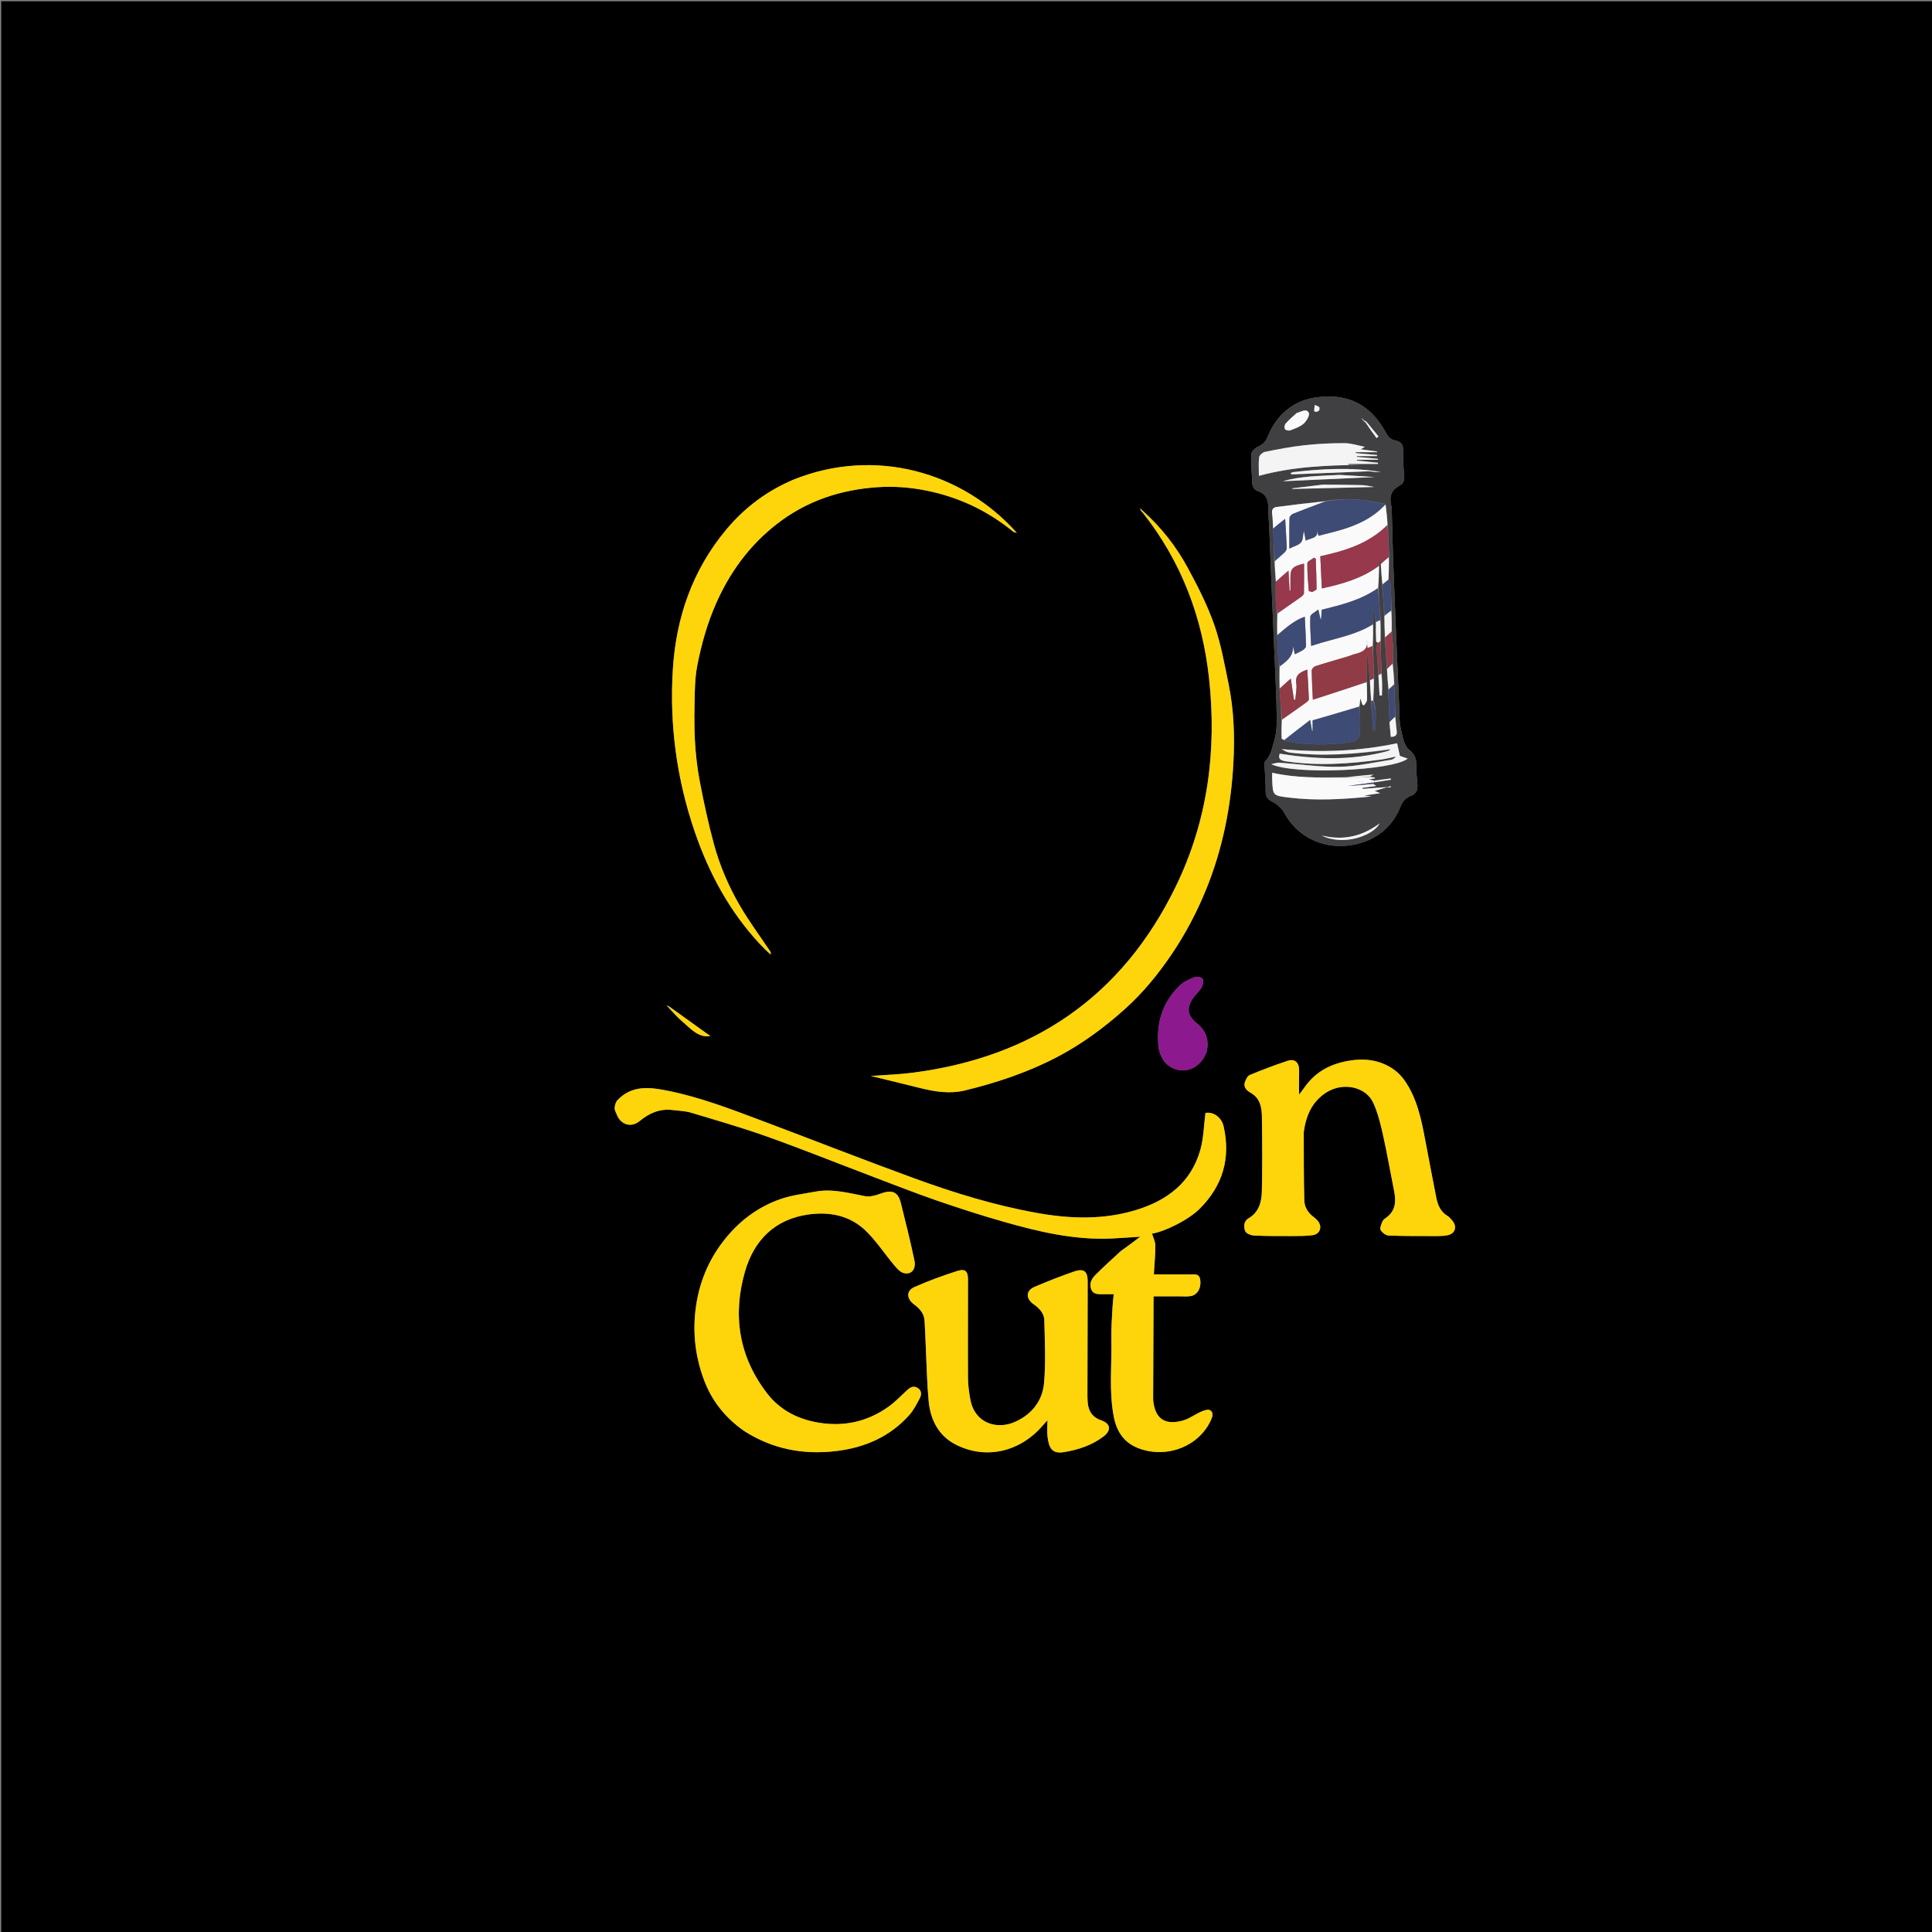 <svg version="1.1" id="Layer_1" xmlns="http://www.w3.org/2000/svg" xmlns:xlink="http://www.w3.org/1999/xlink" x="0px" y="0px"
	 width="100%" viewBox="0 0 1563 1563" enable-background="new 0 0 1563 1563" xml:space="preserve">
<rect x="0" y="0" width="1563" height="1563" fill="#808080" stroke="none"/>
<path fill="#000000" opacity="1" stroke="none" 
	d="
M1036,1564 
	C690.667,1564 345.834,1564 1,1564 
	C1,1043 1,522 1,1.001 
	C522,1 1042.999,1 1563.999,1 
	C1563.999,521.999 1563.999,1042.999 1564,1563.999 
	C1388.167,1564 1212.333,1564 1036,1564 
M923.597,413.963 
	C923.764,414.183 923.965,414.366 924.546,415.114 
	C955.763,454.361 972.766,499.315 978.153,548.9 
	C984.512,607.439 977.065,664.033 951.216,717.172 
	C907.867,806.29 835.609,855.437 737.842,867.905 
	C727.259,869.255 716.544,869.567 704.569,870.458 
	C718.403,873.846 730.973,876.862 743.509,880.011 
	C755.904,883.124 768.15,885.244 781.067,882.079 
	C807.067,875.709 832.158,867.311 855.953,854.754 
	C875.726,844.32 893.426,831.207 909.932,816.422 
	C924.544,803.334 936.961,788.153 947.928,771.923 
	C958.915,755.664 968.052,738.387 975.519,720.15 
	C989.093,686.996 995.959,652.414 997.836,616.867 
	C998.958,595.629 998.25,574.276 993.92,553.329 
	C990.585,537.197 987.727,520.78 982.29,505.322 
	C976.697,489.422 968.911,474.165 960.852,459.295 
	C951.601,442.224 939.683,426.93 924.923,413.43 
	C924.63,413.273 924.337,413.116 923.92,412.435 
	C923.612,412.292 923.303,412.149 922.789,411.362 
	C922.573,411.589 922.358,411.817 922.142,412.045 
	C922.477,412.009 922.813,411.974 922.497,412.362 
	C922.802,412.774 923.108,413.185 923.597,413.963 
M540.064,814.525 
	C540.366,814.693 540.668,814.86 541.166,815.672 
	C544.799,819.308 548.22,823.192 552.114,826.523 
	C558.918,832.343 565.058,839.737 574.701,838.197 
	C564.062,830.574 552.814,822.513 541.048,813.937 
	C540.678,814.001 540.308,814.065 540.427,813.655 
	C540.063,813.486 539.7,813.317 539.337,813.149 
	C539.564,813.427 539.791,813.706 540.064,814.525 
M906.658,1012.044 
	C899.788,1018.517 892.78,1024.852 886.109,1031.524 
	C882.999,1034.633 880.97,1038.675 882.862,1043.214 
	C884.605,1047.396 888.641,1046.997 892.304,1047.001 
	C895.1,1047.005 897.896,1047.002 901.015,1047.002 
	C900.645,1050.892 900.187,1054.298 900.023,1057.717 
	C899.611,1066.305 898.887,1074.91 899.087,1083.49 
	C899.573,1104.331 897.056,1125.287 901.03,1145.998 
	C903.424,1158.472 909.619,1167.773 922.414,1172.147 
	C944.865,1179.823 969.767,1169.969 979.532,1149.171 
	C980.993,1146.06 982.011,1142.657 978.914,1140.848 
	C977.231,1139.865 973.78,1141.167 971.451,1142.184 
	C966.612,1144.296 962.223,1147.725 957.232,1149.152 
	C943.219,1153.157 934.941,1148.464 933.084,1134.189 
	C932.977,1133.364 932.896,1132.528 932.899,1131.698 
	C932.998,1104.212 933.108,1076.727 933.237,1049.241 
	C933.238,1048.955 933.52,1048.67 933.477,1048.75 
	C940.31,1048.75 946.939,1048.766 953.568,1048.743 
	C956.89,1048.732 960.292,1049.089 963.515,1048.499 
	C968.856,1047.52 972.02,1041.744 970.936,1035.055 
	C970.098,1029.887 965.723,1031.057 962.289,1031.026 
	C952.849,1030.942 943.409,1030.997 933.462,1030.997 
	C933.931,1022.869 934.702,1015.246 934.655,1007.629 
	C934.635,1004.371 932.913,1001.123 932.003,998.006 
	C942.268,996.407 961.372,986.979 970.406,978.023 
	C989.146,959.444 995.718,937.143 989.949,911.354 
	C988.234,903.688 981.346,899.194 975.235,900.394 
	C973.9,910.581 973.751,920.719 971.108,930.159 
	C963.73,956.514 944.386,971.131 919.325,978.827 
	C893.12,986.875 866.466,986.168 839.724,981.432 
	C805.554,975.38 772.495,965.259 740.01,953.413 
	C698.341,938.218 657.057,921.972 615.534,906.373 
	C590.958,897.141 566.411,887.711 540.565,882.49 
	C525.955,879.539 511.289,877.584 499.534,890.06 
	C498.111,891.569 497.402,894.18 497.266,896.337 
	C497.154,898.112 498.32,899.997 499.027,901.79 
	C502.303,910.09 510.726,912.531 517.509,906.918 
	C525.26,900.505 533.79,896.758 544.038,898.015 
	C549.056,898.631 554.252,898.725 559.035,900.16 
	C579.751,906.375 600.571,912.361 620.926,919.626 
	C649.187,929.712 677.051,940.907 705.112,951.556 
	C722.602,958.195 740.017,965.062 757.693,971.17 
	C775.685,977.387 793.828,983.241 812.132,988.459 
	C840.426,996.526 869.024,1003.246 898.804,1001.978 
	C906.684,1001.642 914.55,1000.998 922.447,1000.495 
	C917.428,1004.308 912.402,1008.127 906.658,1012.044 
M1037.917,655.604 
	C1050.559,680.875 1077.418,689.31 1101.64,681.72 
	C1116.227,677.149 1127.053,667.38 1132.799,652.998 
	C1134.753,648.107 1137.286,645.145 1142.285,643.499 
	C1144.181,642.874 1146.34,640.08 1146.587,638.055 
	C1147.06,634.188 1146.306,630.158 1145.955,626.205 
	C1145.349,619.373 1147.75,612.481 1140.09,606.639 
	C1135.77,603.344 1134.602,595.24 1133.176,589.035 
	C1131.93,583.612 1132.242,577.818 1131.984,572.183 
	C1131.287,556.923 1130.628,541.661 1130.001,526.399 
	C1128.971,501.336 1127.917,476.273 1126.994,451.206 
	C1126.511,438.081 1126.305,424.945 1125.918,411.816 
	C1125.874,410.34 1125.485,408.871 1125.217,407.406 
	C1124.019,400.846 1126.041,396.277 1131.879,393.03 
	C1134.787,391.413 1136.285,389.391 1136.026,385.865 
	C1135.503,378.753 1134.796,371.592 1135.138,364.499 
	C1135.389,359.292 1132.733,357.042 1128.706,356.289 
	C1124.744,355.547 1122.969,353.312 1121.224,350.086 
	C1108.743,327.001 1090.04,318.073 1065.087,321.456 
	C1046.661,323.954 1032.9,335.156 1025.733,352.944 
	C1024.044,357.136 1021.763,359.712 1017.581,361.456 
	C1015.35,362.386 1012.477,365.168 1012.384,367.226 
	C1012.041,374.821 1012.742,382.462 1013.04,390.085 
	C1013.175,393.506 1014.339,396.222 1017.877,397.393 
	C1024.239,399.5 1026.002,404.353 1026.083,410.521 
	C1026.174,417.487 1026.702,424.447 1026.988,431.411 
	C1027.684,448.334 1028.335,465.259 1029.033,482.183 
	C1029.669,497.612 1030.359,513.04 1030.994,528.469 
	C1031.691,545.393 1032.671,562.315 1032.867,579.245 
	C1032.943,585.761 1032.945,592.177 1030.905,599.026 
	C1029.069,605.188 1028.302,611.114 1023.526,615.865 
	C1022.799,616.587 1023.005,618.418 1023.058,619.725 
	C1023.332,626.52 1024.033,633.317 1023.915,640.102 
	C1023.83,644.975 1026.067,647.17 1030.17,649.04 
	C1032.958,650.311 1035.129,652.933 1037.917,655.604 
M598.992,1155.471 
	C600.164,1156.31 601.3,1157.206 602.515,1157.978 
	C625.238,1172.426 650.135,1177.093 676.588,1173.899 
	C699.611,1171.119 719.927,1162.355 735.62,1144.752 
	C739.085,1140.865 741.548,1136 744.019,1131.344 
	C745.673,1128.229 745.733,1124.714 742.078,1122.672 
	C738.58,1120.719 735.922,1122.727 733.378,1125.087 
	C728.668,1129.457 724.183,1134.179 718.992,1137.9 
	C702.209,1149.932 683.529,1154.29 662.992,1151.061 
	C645.914,1148.375 631.306,1141.044 620.758,1127.448 
	C597.795,1097.851 592.492,1064.234 602.655,1028.826 
	C609.979,1003.312 626.888,986.195 654.448,982.46 
	C671.338,980.172 687.453,983.401 700.007,995.329 
	C708.681,1003.571 715.335,1013.92 723.086,1023.164 
	C725.246,1025.739 727.753,1028.84 730.706,1029.764 
	C736.999,1031.732 741.324,1027.07 739.75,1019.596 
	C736.466,1004.004 732.609,988.527 728.735,973.066 
	C726.099,962.544 719.847,962.845 711.666,965.912 
	C707.973,967.296 703.546,968.4 699.815,967.699 
	C686.523,965.201 673.398,961.47 659.696,964.03 
	C650.326,965.781 640.687,966.889 631.743,969.959 
	C612.678,976.505 597.249,988.398 584.904,1004.482 
	C571.125,1022.434 563.87,1042.846 562.165,1065.068 
	C560.792,1082.978 563.421,1100.609 569.989,1117.508 
	C575.904,1132.726 585.453,1145.164 598.992,1155.471 
M1054.778,915.526 
	C1056.614,902.284 1061.584,890.842 1073.486,883.516 
	C1086.861,875.283 1105.163,879.204 1111.088,892.4 
	C1114.751,900.558 1116.926,909.498 1118.885,918.284 
	C1122.236,933.312 1124.829,948.507 1127.867,963.607 
	C1129.547,971.958 1129.093,979.524 1121.469,985.07 
	C1120.271,985.941 1118.875,986.979 1118.365,988.256 
	C1117.486,990.459 1116.124,993.51 1116.989,995.111 
	C1118.129,997.22 1121.18,999.494 1123.486,999.578 
	C1136.796,1000.065 1150.128,999.96 1163.453,999.973 
	C1165.939,999.976 1168.465,999.816 1170.905,999.365 
	C1177.181,998.207 1179.117,992.432 1174.938,987.491 
	C1173.76,986.099 1172.539,984.589 1171.013,983.674 
	C1165.532,980.387 1163.233,975.127 1162.059,969.329 
	C1159.223,955.314 1156.634,941.248 1153.948,927.202 
	C1150.824,910.865 1148.119,894.342 1139.816,879.628 
	C1136.999,874.635 1133.331,869.602 1128.839,866.178 
	C1118.328,858.167 1106.133,855.972 1092.943,857.903 
	C1077.404,860.177 1064.524,866.545 1055.391,879.654 
	C1054.108,881.495 1052.704,883.252 1050.958,885.578 
	C1050.958,878.572 1050.849,872.351 1050.988,866.136 
	C1051.13,859.793 1047.646,856.258 1041.848,858.163 
	C1031.449,861.581 1021.193,865.485 1011.08,869.677 
	C1009.224,870.446 1007.847,873.381 1007.104,875.603 
	C1005.714,879.756 1008.957,882.444 1011.76,884.041 
	C1019.624,888.522 1020.778,895.99 1020.894,903.603 
	C1021.2,923.594 1021.294,943.599 1020.86,963.585 
	C1020.671,972.309 1018.627,980.672 1009.946,985.726 
	C1006.109,987.96 1006.107,992.626 1007.388,995.985 
	C1008.103,997.862 1011.978,999.443 1014.503,999.561 
	C1024.813,1000.043 1035.152,999.993 1045.479,999.968 
	C1050.965,999.955 1056.501,999.985 1061.921,999.279 
	C1067.891,998.501 1069.954,992.481 1066.192,987.774 
	C1065.271,986.622 1064.12,985.605 1062.927,984.726 
	C1058.367,981.363 1055.332,976.704 1055.183,971.292 
	C1054.681,953.005 1054.788,934.702 1054.778,915.526 
M748.998,1090.5 
	C749.72,1104.868 749.946,1119.283 751.302,1133.591 
	C752.716,1148.517 759.292,1161.44 772.843,1168.483 
	C796.903,1180.989 824.412,1174.874 842.628,1154.283 
	C843.873,1152.875 845.145,1151.49 847.385,1149.008 
	C847.385,1154.37 846.997,1158.36 847.462,1162.247 
	C848.586,1171.64 851.252,1176.334 860.719,1174.788 
	C872.296,1172.897 883.372,1169.281 892.828,1162.03 
	C899.285,1157.079 898.481,1151.703 890.916,1149.095 
	C883.628,1146.582 880.416,1141.41 879.907,1134.125 
	C879.733,1131.635 879.736,1129.129 879.741,1126.631 
	C879.798,1096.635 879.875,1066.64 879.938,1036.645 
	C879.954,1028.517 876.842,1025.936 868.902,1028.674 
	C858.09,1032.403 847.432,1036.631 836.901,1041.101 
	C829.896,1044.073 829.749,1050.565 836.066,1055.038 
	C840.573,1058.229 844.721,1062.28 844.853,1067.952 
	C845.249,1084.939 846.164,1102.045 844.646,1118.904 
	C843.361,1133.171 834.977,1144.074 821.346,1150.233 
	C806.097,1157.123 788.557,1151.087 785.056,1132.457 
	C783.955,1126.598 783.129,1120.589 783.092,1114.643 
	C782.928,1088.149 783.138,1061.652 783.113,1035.157 
	C783.107,1028.475 780.928,1026.194 774.585,1028.194 
	C762.763,1031.92 751.075,1036.257 739.729,1041.246 
	C733.032,1044.191 733.369,1050.693 739.354,1055.152 
	C743.748,1058.425 747.575,1062.361 747.97,1068.276 
	C748.441,1075.342 748.666,1082.425 748.998,1090.5 
M642.322,387.876 
	C620.682,396.875 602.481,410.565 587.5,428.5 
	C560.13,461.267 546.924,499.806 544.329,541.732 
	C541.558,586.491 547.509,630.46 562.108,673.026 
	C573.674,706.749 590.371,737.561 614.837,763.824 
	C616.198,765.286 617.597,766.716 619.03,768.107 
	C620.458,769.493 621.951,770.812 623.415,772.159 
	C623.741,770.834 623.422,770.153 623.008,769.535 
	C614.893,757.416 606.147,745.667 598.799,733.099 
	C589.562,717.299 582.292,700.402 577.509,682.72 
	C572.994,666.03 569.346,649.072 566.11,632.08 
	C564.006,621.035 562.74,609.749 562.157,598.516 
	C561.492,585.701 561.77,572.819 562.093,559.977 
	C562.278,552.619 562.743,545.159 564.176,537.964 
	C567.586,520.842 572.246,504.09 579.383,488.011 
	C590.589,462.766 606.267,441.278 628.178,424.151 
	C652.339,405.265 679.905,396.16 710.008,394.136 
	C723.134,393.254 736.254,394.24 749.314,396.856 
	C775.609,402.124 798.989,413.177 819.687,430.114 
	C820.253,430.577 821.167,430.617 822.623,431.077 
	C777.828,380.948 707.236,362.032 642.322,387.876 
M976.302,850.532 
	C978.134,841.487 975.895,834.001 968.451,828.059 
	C960.605,821.797 959.675,815.814 965.045,807.729 
	C967.057,804.701 970.021,802.279 971.858,799.172 
	C973.04,797.172 973.936,793.993 973.122,792.158 
	C972.524,790.811 968.53,789.711 966.775,790.386 
	C962.415,792.063 957.778,794.097 954.48,797.266 
	C940.305,810.887 935.118,828.121 937.323,847.263 
	C937.908,852.347 940.864,858.53 944.778,861.599 
	C956.243,870.589 971.157,865.214 976.302,850.532 
M536.561,810.3 
	C536.561,810.3 536.422,810.581 536.422,810.581 
	C536.422,810.581 536.75,810.52 536.561,810.3 
z"/>
<path fill="#FDD50A" opacity="1" stroke="none" 
	d="
M907.017,1011.994 
	C912.402,1008.127 917.428,1004.308 922.447,1000.495 
	C914.55,1000.998 906.684,1001.642 898.804,1001.978 
	C869.024,1003.246 840.426,996.526 812.132,988.459 
	C793.828,983.241 775.685,977.387 757.693,971.17 
	C740.017,965.062 722.602,958.195 705.112,951.556 
	C677.051,940.907 649.187,929.712 620.926,919.626 
	C600.571,912.361 579.751,906.375 559.035,900.16 
	C554.252,898.725 549.056,898.631 544.038,898.015 
	C533.79,896.758 525.26,900.505 517.509,906.918 
	C510.726,912.531 502.303,910.09 499.027,901.79 
	C498.32,899.997 497.154,898.112 497.266,896.337 
	C497.402,894.18 498.111,891.569 499.534,890.06 
	C511.289,877.584 525.955,879.539 540.565,882.49 
	C566.411,887.711 590.958,897.141 615.534,906.373 
	C657.057,921.972 698.341,938.218 740.01,953.413 
	C772.495,965.259 805.554,975.38 839.724,981.432 
	C866.466,986.168 893.12,986.875 919.325,978.827 
	C944.386,971.131 963.73,956.514 971.108,930.159 
	C973.751,920.719 973.9,910.581 975.235,900.394 
	C981.346,899.194 988.234,903.688 989.949,911.354 
	C995.718,937.143 989.146,959.444 970.406,978.023 
	C961.372,986.979 942.268,996.407 932.003,998.006 
	C932.913,1001.123 934.635,1004.371 934.655,1007.629 
	C934.702,1015.246 933.931,1022.869 933.462,1030.997 
	C943.409,1030.997 952.849,1030.942 962.289,1031.026 
	C965.723,1031.057 970.098,1029.887 970.936,1035.055 
	C972.02,1041.744 968.856,1047.52 963.515,1048.499 
	C960.292,1049.089 956.89,1048.732 953.568,1048.743 
	C946.939,1048.766 940.31,1048.75 933.477,1048.75 
	C933.52,1048.67 933.238,1048.955 933.237,1049.241 
	C933.108,1076.727 932.998,1104.212 932.899,1131.698 
	C932.896,1132.528 932.977,1133.364 933.084,1134.189 
	C934.941,1148.464 943.219,1153.157 957.232,1149.152 
	C962.223,1147.725 966.612,1144.296 971.451,1142.184 
	C973.78,1141.167 977.231,1139.865 978.914,1140.848 
	C982.011,1142.657 980.993,1146.06 979.532,1149.171 
	C969.767,1169.969 944.865,1179.823 922.414,1172.147 
	C909.619,1167.773 903.424,1158.472 901.03,1145.998 
	C897.056,1125.287 899.573,1104.331 899.087,1083.49 
	C898.887,1074.91 899.611,1066.305 900.023,1057.717 
	C900.187,1054.298 900.645,1050.892 901.015,1047.002 
	C897.896,1047.002 895.1,1047.005 892.304,1047.001 
	C888.641,1046.997 884.605,1047.396 882.862,1043.214 
	C880.97,1038.675 882.999,1034.633 886.109,1031.524 
	C892.78,1024.852 899.788,1018.517 907.017,1011.994 
z"/>
<path fill="#403F42" opacity="1" stroke="none" 
	d="
M1037.746,655.277 
	C1035.129,652.933 1032.958,650.311 1030.17,649.04 
	C1026.067,647.17 1023.83,644.975 1023.915,640.102 
	C1024.033,633.317 1023.332,626.52 1023.058,619.725 
	C1023.005,618.418 1022.799,616.587 1023.526,615.865 
	C1028.302,611.114 1029.069,605.188 1030.905,599.026 
	C1032.945,592.177 1032.943,585.761 1032.867,579.245 
	C1032.671,562.315 1031.691,545.393 1030.994,528.469 
	C1030.359,513.04 1029.669,497.612 1029.033,482.183 
	C1028.335,465.259 1027.684,448.334 1026.988,431.411 
	C1026.702,424.447 1026.174,417.487 1026.083,410.521 
	C1026.002,404.353 1024.239,399.5 1017.877,397.393 
	C1014.339,396.222 1013.175,393.506 1013.04,390.085 
	C1012.742,382.462 1012.041,374.821 1012.384,367.226 
	C1012.477,365.168 1015.35,362.386 1017.581,361.456 
	C1021.763,359.712 1024.044,357.136 1025.733,352.944 
	C1032.9,335.156 1046.661,323.954 1065.087,321.456 
	C1090.04,318.073 1108.743,327.001 1121.224,350.086 
	C1122.969,353.312 1124.744,355.547 1128.706,356.289 
	C1132.733,357.042 1135.389,359.292 1135.138,364.499 
	C1134.796,371.592 1135.503,378.753 1136.026,385.865 
	C1136.285,389.391 1134.787,391.413 1131.879,393.03 
	C1126.041,396.277 1124.019,400.846 1125.217,407.406 
	C1125.485,408.871 1125.874,410.34 1125.918,411.816 
	C1126.305,424.945 1126.511,438.081 1126.994,451.206 
	C1127.917,476.273 1128.971,501.336 1130.001,526.399 
	C1130.628,541.661 1131.287,556.923 1131.984,572.183 
	C1132.242,577.818 1131.93,583.612 1133.176,589.035 
	C1134.602,595.24 1135.77,603.344 1140.09,606.639 
	C1147.75,612.481 1145.349,619.373 1145.955,626.205 
	C1146.306,630.158 1147.06,634.188 1146.587,638.055 
	C1146.34,640.08 1144.181,642.874 1142.285,643.499 
	C1137.286,645.145 1134.753,648.107 1132.799,652.998 
	C1127.053,667.38 1116.227,677.149 1101.64,681.72 
	C1077.418,689.31 1050.559,680.875 1037.746,655.277 
M1102.328,338.65 
	C1102.012,338.589 1101.695,338.528 1101.379,338.467 
	C1101.59,338.64 1101.802,338.814 1102.058,339.538 
	C1102.378,339.687 1102.699,339.835 1103.12,340.577 
	C1103.712,341.084 1104.303,341.591 1105.093,342.753 
	C1107.941,346.641 1110.789,350.529 1113.636,354.417 
	C1114.168,353.978 1114.7,353.54 1115.232,353.102 
	C1112.042,349.198 1108.853,345.294 1105.183,340.78 
	C1104.423,340.546 1103.663,340.311 1103.225,339.31 
	C1102.775,339.228 1102.325,339.146 1102.328,338.65 
M1109.112,567.805 
	C1109.714,575.566 1110.317,583.327 1110.919,591.088 
	C1111.521,591.035 1112.124,590.982 1112.726,590.929 
	C1112.641,582.878 1114.255,574.73 1111.161,566.181 
	C1111.331,560.447 1111.501,554.714 1111.785,548.054 
	C1111.382,539.623 1110.979,531.192 1110.931,521.916 
	C1110.888,516.35 1110.845,510.783 1110.891,504.273 
	C1110.891,500.434 1110.891,496.595 1110.891,492.756 
	C1111.059,492.789 1111.228,492.822 1111.397,492.854 
	C1112.036,496.278 1112.674,499.701 1112.953,503.786 
	C1113.041,508.797 1113.086,513.81 1113.295,518.816 
	C1113.313,519.265 1114.395,519.669 1114.512,520.596 
	C1114.152,521.474 1113.432,522.376 1113.491,523.225 
	C1114.014,530.838 1114.675,538.442 1115.077,546.941 
	C1115.422,552.183 1115.767,557.425 1116.112,562.666 
	C1116.73,562.685 1117.348,562.703 1117.967,562.721 
	C1118.252,556.823 1118.344,550.912 1117.833,544.027 
	C1117.452,535.642 1117.071,527.257 1116.96,517.974 
	C1116.951,512.603 1116.942,507.233 1116.966,500.947 
	C1116.28,492.618 1115.594,484.289 1115.336,475.22 
	C1115.44,469.43 1115.544,463.64 1115.833,457.115 
	C1115.949,455.547 1116.064,453.979 1116.18,452.411 
	C1116.352,452.398 1116.523,452.384 1116.695,452.371 
	C1116.869,453.58 1117.042,454.789 1117.022,456.909 
	C1117.42,462.188 1117.818,467.468 1118.146,473.701 
	C1118.807,481.803 1119.468,489.905 1119.884,498.709 
	C1120.025,504.394 1120.166,510.079 1120.206,516.673 
	C1120.879,524.748 1121.552,532.822 1122.002,541.839 
	C1122.381,547.153 1122.76,552.466 1123.073,558.736 
	C1123.425,567.147 1123.776,575.558 1124.101,584.859 
	C1124.447,588.623 1124.793,592.386 1125.135,596.117 
	C1128.742,596.091 1130.448,594.909 1129.934,591.281 
	C1129.399,587.505 1129.27,583.672 1129.005,578.945 
	C1128.617,570.579 1128.229,562.213 1128.014,552.94 
	C1127.636,547.585 1127.259,542.229 1126.994,535.957 
	C1126.998,531.513 1127.173,527.061 1126.957,522.628 
	C1126.769,518.771 1126.14,514.936 1126.047,510.183 
	C1125.979,504.808 1125.911,499.432 1125.899,493.187 
	C1125.593,486.48 1125.381,479.765 1124.905,473.07 
	C1124.806,471.683 1123.728,470.366 1123.438,468.397 
	C1123.562,462.507 1123.686,456.617 1123.898,449.837 
	C1123.481,441.507 1123.064,433.176 1122.806,423.997 
	C1122.209,418.71 1121.611,413.423 1120.476,407.595 
	C1104.619,403.976 1088.686,402.433 1072.031,405.3 
	C1058.938,406.889 1045.834,408.397 1032.761,410.136 
	C1030.006,410.502 1028.665,412.337 1029.122,415.516 
	C1029.687,419.446 1029.708,423.455 1029.958,428.302 
	C1030.324,436.818 1030.69,445.334 1030.918,454.794 
	C1031.354,460.007 1031.791,465.221 1032.043,471.303 
	C1032.052,476.727 1031.91,482.157 1032.131,487.572 
	C1032.247,490.417 1032.998,493.237 1033.084,496.929 
	C1033.157,502.51 1033.231,508.092 1033.208,514.553 
	C1033.474,520.322 1033.664,526.097 1034.041,531.859 
	C1034.199,534.263 1034.757,536.64 1034.897,539.73 
	C1035.015,545.457 1035.133,551.183 1035.149,557.84 
	C1035.767,565.901 1036.385,573.963 1036.65,582.764 
	C1036.697,587.661 1036.694,592.56 1036.881,597.452 
	C1036.897,597.862 1038.188,598.223 1039.444,599.201 
	C1039.583,599.292 1039.712,599.435 1039.864,599.466 
	C1057.548,603.082 1075.346,602.929 1093.086,600.332 
	C1096.695,599.803 1100.464,597.672 1100.103,592.26 
	C1099.65,585.479 1099.917,578.65 1100.016,571.1 
	C1100.132,569.515 1100.248,567.931 1100.467,564.953 
	C1101.348,567.535 1101.793,568.84 1102.239,570.145 
	C1102.698,570.291 1103.156,570.438 1103.615,570.584 
	C1104.411,569.17 1105.829,567.783 1105.89,566.339 
	C1106.09,561.554 1105.801,556.749 1105.848,551.044 
	C1105.848,544.229 1105.848,537.414 1105.848,530.6 
	C1106.036,530.607 1106.223,530.615 1106.411,530.622 
	C1107.067,537.139 1107.722,543.655 1108.204,551.029 
	C1108.521,556.326 1108.838,561.624 1109.112,567.805 
M1122.808,606.775 
	C1122.808,606.775 1123.132,607.147 1122.653,607.746 
	C1093.699,615.544 1064.557,614.367 1035.286,609.729 
	C1033.65,614.286 1036.615,615.365 1040.27,615.912 
	C1066.205,619.797 1092.037,617.954 1117.824,614.413 
	C1121.693,613.882 1125.492,612.837 1129.323,612.03 
	C1128.083,613.614 1126.617,614.485 1125.056,614.718 
	C1111.271,616.775 1097.493,620.095 1083.666,620.338 
	C1067.489,620.622 1051.267,618.151 1035.055,617.01 
	C1033.254,616.883 1031.391,617.638 1028.452,618.193 
	C1046.913,627.107 1126.969,623.513 1138.808,613.713 
	C1136.283,612.827 1133.924,611.999 1132.51,611.503 
	C1131.661,607.643 1130.924,604.294 1130.265,601.3 
	C1099.005,607.891 1068.131,608.954 1036.865,606.032 
	C1039.111,607.563 1041.454,608.619 1043.889,608.913 
	C1070.219,612.084 1096.395,610.07 1122.808,606.775 
M1121.062,636.751 
	C1114.826,637.249 1108.589,637.746 1102.352,638.244 
	C1102.326,637.961 1102.299,637.679 1102.273,637.397 
	C1105.704,636.917 1109.134,636.436 1113.435,635.835 
	C1112.035,634.942 1111.496,634.598 1111.022,633.901 
	C1110.999,633.661 1110.949,633.427 1111.434,632.989 
	C1111.619,632.915 1111.805,632.841 1112.821,632.86 
	C1116.978,632.169 1121.135,631.478 1125.292,630.787 
	C1125.243,630.452 1125.193,630.116 1125.144,629.781 
	C1120.757,630.316 1116.369,630.852 1111.252,631.289 
	C1110.359,631.135 1109.467,630.98 1107.243,630.594 
	C1109.814,630.136 1111.068,629.913 1112.321,629.689 
	C1112.299,629.453 1112.276,629.217 1112.254,628.982 
	C1111.076,628.891 1109.898,628.801 1108.316,627.851 
	C1109.706,627.318 1111.095,626.784 1111.318,626.698 
	C1110.101,626.779 1107.631,626.881 1105.174,627.118 
	C1099.11,627.702 1093.053,628.347 1086.238,628.635 
	C1067.185,629.125 1048.145,629.403 1029.197,625.168 
	C1029.197,627.261 1029.13,629.075 1029.208,630.882 
	C1029.757,643.752 1029.779,643.645 1042.85,645.254 
	C1065.096,647.991 1087.289,646.61 1109.572,644.346 
	C1108.02,644.152 1106.469,643.959 1103.582,643.599 
	C1108.737,642.845 1112.49,642.295 1116.548,641.701 
	C1114.893,640.986 1113.626,640.44 1112.181,639.816 
	C1115.807,638.712 1118.839,637.788 1122.569,637.077 
	C1123.458,636.985 1124.347,636.894 1125.236,636.802 
	C1125.177,636.53 1125.118,636.259 1125.059,635.988 
	C1124.021,636.312 1122.984,636.636 1121.062,636.751 
M1099.883,366.904 
	C1098.831,366.776 1097.779,366.647 1096.728,366.518 
	C1096.738,366.292 1096.749,366.065 1096.76,365.838 
	C1102.5,365.838 1108.24,365.838 1113.981,365.838 
	C1114.005,365.639 1114.03,365.44 1114.054,365.241 
	C1109.942,364.695 1105.83,364.149 1100.841,363.487 
	C1102.541,362.482 1103.475,361.93 1104.199,361.502 
	C1098.697,360.444 1093.224,358.539 1087.745,358.519 
	C1076.951,358.48 1066.102,359.02 1055.371,360.193 
	C1044.666,361.364 1034.042,363.429 1023.469,365.533 
	C1021.584,365.908 1018.914,368.223 1018.686,369.922 
	C1018.036,374.766 1018.458,379.754 1018.458,384.959 
	C1046.187,377.388 1073.543,376.486 1101.006,376.047 
	C1097.633,376.047 1094.26,376.047 1090.887,376.047 
	C1090.891,375.814 1090.896,375.58 1090.9,375.347 
	C1098.853,375.347 1106.805,375.347 1114.758,375.347 
	C1114.792,375.033 1114.826,374.718 1114.861,374.404 
	C1109.166,373.803 1103.471,373.203 1097.776,372.602 
	C1097.787,372.386 1097.797,372.17 1097.807,371.953 
	C1103.463,371.953 1109.119,371.953 1114.776,371.953 
	C1114.782,371.699 1114.788,371.445 1114.795,371.191 
	C1109.079,370.669 1103.364,370.147 1097.649,369.624 
	C1097.657,369.408 1097.665,369.191 1097.674,368.974 
	C1103.113,368.974 1108.552,368.974 1113.992,368.974 
	C1114.006,368.675 1114.021,368.375 1114.035,368.075 
	C1109.612,367.688 1105.19,367.3 1099.883,366.904 
M1048.86,334.121 
	C1045.909,336.934 1042.778,339.59 1040.109,342.649 
	C1039.232,343.654 1038.87,346.149 1039.521,347.144 
	C1040.133,348.08 1042.654,348.613 1043.881,348.141 
	C1047.673,346.685 1051.781,345.271 1054.737,342.67 
	C1057.037,340.646 1059.737,335.949 1058.841,334.065 
	C1056.907,329.999 1052.807,333.184 1048.86,334.121 
M1083.541,384.181 
	C1068.098,385.071 1052.542,385.011 1037.782,389.346 
	C1062.036,388.232 1086.548,387.105 1112.083,385.932 
	C1102.274,385.31 1093.395,384.747 1083.541,384.181 
M1045.191,382.032 
	C1044.779,382.416 1044.368,382.8 1043.956,383.184 
	C1044.531,383.384 1045.113,383.779 1045.678,383.756 
	C1066.083,382.947 1086.484,382.08 1106.889,381.291 
	C1108.695,381.221 1110.515,381.688 1112.334,381.791 
	C1113.917,381.881 1115.508,381.81 1117.096,381.81 
	C1093.318,377.961 1069.642,379.178 1045.191,382.032 
M1069.686,392.102 
	C1061.623,393.089 1053.561,394.076 1045.498,395.063 
	C1045.52,395.225 1045.542,395.387 1045.564,395.55 
	C1067.726,395.028 1089.888,394.507 1111.761,393.993 
	C1108.786,393.509 1105.433,392.586 1102.057,392.485 
	C1091.592,392.172 1081.117,392.172 1069.686,392.102 
M1074.021,676.931 
	C1072.448,676.616 1070.874,676.3 1069.301,675.985 
	C1087.376,684.822 1111.195,675.724 1116.163,666.153 
	C1103.222,675.631 1089.789,679.469 1074.021,676.931 
M1063.545,333.035 
	C1066.204,333.508 1067.901,332.367 1067.392,329.728 
	C1067.215,328.805 1064.996,328.275 1063.709,327.565 
	C1063.412,329.279 1063.116,330.992 1063.545,333.035 
z"/>
<path fill="#FED50A" opacity="1" stroke="none" 
	d="
M598.692,1155.262 
	C585.453,1145.164 575.904,1132.726 569.989,1117.508 
	C563.421,1100.609 560.792,1082.978 562.165,1065.068 
	C563.87,1042.846 571.125,1022.434 584.904,1004.482 
	C597.249,988.398 612.678,976.505 631.743,969.959 
	C640.687,966.889 650.326,965.781 659.696,964.03 
	C673.398,961.47 686.523,965.201 699.815,967.699 
	C703.546,968.4 707.973,967.296 711.666,965.912 
	C719.847,962.845 726.099,962.544 728.735,973.066 
	C732.609,988.527 736.466,1004.004 739.75,1019.596 
	C741.324,1027.07 736.999,1031.732 730.706,1029.764 
	C727.753,1028.84 725.246,1025.739 723.086,1023.164 
	C715.335,1013.92 708.681,1003.571 700.007,995.329 
	C687.453,983.401 671.338,980.172 654.448,982.46 
	C626.888,986.195 609.979,1003.312 602.655,1028.826 
	C592.492,1064.234 597.795,1097.851 620.758,1127.448 
	C631.306,1141.044 645.914,1148.375 662.992,1151.061 
	C683.529,1154.29 702.209,1149.932 718.992,1137.9 
	C724.183,1134.179 728.668,1129.457 733.378,1125.087 
	C735.922,1122.727 738.58,1120.719 742.078,1122.672 
	C745.733,1124.714 745.673,1128.229 744.019,1131.344 
	C741.548,1136 739.085,1140.865 735.62,1144.752 
	C719.927,1162.355 699.611,1171.119 676.588,1173.899 
	C650.135,1177.093 625.238,1172.426 602.515,1157.978 
	C601.3,1157.206 600.164,1156.31 598.692,1155.262 
z"/>
<path fill="#FDD50A" opacity="1" stroke="none" 
	d="
M925.063,413.93 
	C939.683,426.93 951.601,442.224 960.852,459.295 
	C968.911,474.165 976.697,489.422 982.29,505.322 
	C987.727,520.78 990.585,537.197 993.92,553.329 
	C998.25,574.276 998.958,595.629 997.836,616.867 
	C995.959,652.414 989.093,686.996 975.519,720.15 
	C968.052,738.387 958.915,755.664 947.928,771.923 
	C936.961,788.153 924.544,803.334 909.932,816.422 
	C893.426,831.207 875.726,844.32 855.953,854.754 
	C832.158,867.311 807.067,875.709 781.067,882.079 
	C768.15,885.244 755.904,883.124 743.509,880.011 
	C730.973,876.862 718.403,873.846 704.569,870.458 
	C716.544,869.567 727.259,869.255 737.842,867.905 
	C835.609,855.437 907.867,806.29 951.216,717.172 
	C977.065,664.033 984.512,607.439 978.153,548.9 
	C972.766,499.315 955.763,454.361 924.597,414.679 
	C924.786,414.139 924.925,414.035 925.063,413.93 
z"/>
<path fill="#FED50A" opacity="1" stroke="none" 
	d="
M1054.72,915.966 
	C1054.788,934.702 1054.681,953.005 1055.183,971.292 
	C1055.332,976.704 1058.367,981.363 1062.927,984.726 
	C1064.12,985.605 1065.271,986.622 1066.192,987.774 
	C1069.954,992.481 1067.891,998.501 1061.921,999.279 
	C1056.501,999.985 1050.965,999.955 1045.479,999.968 
	C1035.152,999.993 1024.813,1000.043 1014.503,999.561 
	C1011.978,999.443 1008.103,997.862 1007.388,995.985 
	C1006.107,992.626 1006.109,987.96 1009.946,985.726 
	C1018.627,980.672 1020.671,972.309 1020.86,963.585 
	C1021.294,943.599 1021.2,923.594 1020.894,903.603 
	C1020.778,895.99 1019.624,888.522 1011.76,884.041 
	C1008.957,882.444 1005.714,879.756 1007.104,875.603 
	C1007.847,873.381 1009.224,870.446 1011.08,869.677 
	C1021.193,865.485 1031.449,861.581 1041.848,858.163 
	C1047.646,856.258 1051.13,859.793 1050.988,866.136 
	C1050.849,872.351 1050.958,878.572 1050.958,885.578 
	C1052.704,883.252 1054.108,881.495 1055.391,879.654 
	C1064.524,866.545 1077.404,860.177 1092.943,857.903 
	C1106.133,855.972 1118.328,858.167 1128.839,866.178 
	C1133.331,869.602 1136.999,874.635 1139.816,879.628 
	C1148.119,894.342 1150.824,910.865 1153.948,927.202 
	C1156.634,941.248 1159.223,955.314 1162.059,969.329 
	C1163.233,975.127 1165.532,980.387 1171.013,983.674 
	C1172.539,984.589 1173.76,986.099 1174.938,987.491 
	C1179.117,992.432 1177.181,998.207 1170.905,999.365 
	C1168.465,999.816 1165.939,999.976 1163.453,999.973 
	C1150.128,999.96 1136.796,1000.065 1123.486,999.578 
	C1121.18,999.494 1118.129,997.22 1116.989,995.111 
	C1116.124,993.51 1117.486,990.459 1118.365,988.256 
	C1118.875,986.979 1120.271,985.941 1121.469,985.07 
	C1129.093,979.524 1129.547,971.958 1127.867,963.607 
	C1124.829,948.507 1122.236,933.312 1118.885,918.284 
	C1116.926,909.498 1114.751,900.558 1111.088,892.4 
	C1105.163,879.204 1086.861,875.283 1073.486,883.516 
	C1061.584,890.842 1056.614,902.284 1054.72,915.966 
z"/>
<path fill="#FED50A" opacity="1" stroke="none" 
	d="
M748.998,1090 
	C748.666,1082.425 748.441,1075.342 747.97,1068.276 
	C747.575,1062.361 743.748,1058.425 739.354,1055.152 
	C733.369,1050.693 733.032,1044.191 739.729,1041.246 
	C751.075,1036.257 762.763,1031.92 774.585,1028.194 
	C780.928,1026.194 783.107,1028.475 783.113,1035.157 
	C783.138,1061.652 782.928,1088.149 783.092,1114.643 
	C783.129,1120.589 783.955,1126.598 785.056,1132.457 
	C788.557,1151.087 806.097,1157.123 821.346,1150.233 
	C834.977,1144.074 843.361,1133.171 844.646,1118.904 
	C846.164,1102.045 845.249,1084.939 844.853,1067.952 
	C844.721,1062.28 840.573,1058.229 836.066,1055.038 
	C829.749,1050.565 829.896,1044.073 836.901,1041.101 
	C847.432,1036.631 858.09,1032.403 868.902,1028.674 
	C876.842,1025.936 879.954,1028.517 879.938,1036.645 
	C879.875,1066.64 879.798,1096.635 879.741,1126.631 
	C879.736,1129.129 879.733,1131.635 879.907,1134.125 
	C880.416,1141.41 883.628,1146.582 890.916,1149.095 
	C898.481,1151.703 899.285,1157.079 892.828,1162.03 
	C883.372,1169.281 872.296,1172.897 860.719,1174.788 
	C851.252,1176.334 848.586,1171.64 847.462,1162.247 
	C846.997,1158.36 847.385,1154.37 847.385,1149.008 
	C845.145,1151.49 843.873,1152.875 842.628,1154.283 
	C824.412,1174.874 796.903,1180.989 772.843,1168.483 
	C759.292,1161.44 752.716,1148.517 751.302,1133.591 
	C749.946,1119.283 749.72,1104.868 748.998,1090 
z"/>
<path fill="#FDD50A" opacity="1" stroke="none" 
	d="
M642.68,387.735 
	C707.236,362.032 777.828,380.948 822.623,431.077 
	C821.167,430.617 820.253,430.577 819.687,430.114 
	C798.989,413.177 775.609,402.124 749.314,396.856 
	C736.254,394.24 723.134,393.254 710.008,394.136 
	C679.905,396.16 652.339,405.265 628.178,424.151 
	C606.267,441.278 590.589,462.766 579.383,488.011 
	C572.246,504.09 567.586,520.842 564.176,537.964 
	C562.743,545.159 562.278,552.619 562.093,559.977 
	C561.77,572.819 561.492,585.701 562.157,598.516 
	C562.74,609.749 564.006,621.035 566.11,632.08 
	C569.346,649.072 572.994,666.03 577.509,682.72 
	C582.292,700.402 589.562,717.299 598.799,733.099 
	C606.147,745.667 614.893,757.416 623.008,769.535 
	C623.422,770.153 623.741,770.834 623.415,772.159 
	C621.951,770.812 620.458,769.493 619.03,768.107 
	C617.597,766.716 616.198,765.286 614.837,763.824 
	C590.371,737.561 573.674,706.749 562.108,673.026 
	C547.509,630.46 541.558,586.491 544.329,541.732 
	C546.924,499.806 560.13,461.267 587.5,428.5 
	C602.481,410.565 620.682,396.875 642.68,387.735 
z"/>
<path fill="#8C198E" opacity="1" stroke="none" 
	d="
M976.193,850.928 
	C971.157,865.214 956.243,870.589 944.778,861.599 
	C940.864,858.53 937.908,852.347 937.323,847.263 
	C935.118,828.121 940.305,810.887 954.48,797.266 
	C957.778,794.097 962.415,792.063 966.775,790.386 
	C968.53,789.711 972.524,790.811 973.122,792.158 
	C973.936,793.993 973.04,797.172 971.858,799.172 
	C970.021,802.279 967.057,804.701 965.045,807.729 
	C959.675,815.814 960.605,821.797 968.451,828.059 
	C975.895,834.001 978.134,841.487 976.193,850.928 
z"/>
<path fill="#FDD50A" opacity="1" stroke="none" 
	d="
M541.566,814.453 
	C552.814,822.513 564.062,830.574 574.701,838.197 
	C565.058,839.737 558.918,832.343 552.114,826.523 
	C548.22,823.192 544.799,819.308 541.219,815.208 
	C541.272,814.744 541.566,814.453 541.566,814.453 
z"/>
<path fill="#FDD50A" opacity="1" stroke="none" 
	d="
M536.655,810.41 
	C536.75,810.52 536.422,810.581 536.422,810.581 
	C536.422,810.581 536.561,810.3 536.655,810.41 
z"/>
<path fill="#FDD50A" opacity="1" stroke="none" 
	d="
M540.018,813.985 
	C539.791,813.706 539.564,813.427 539.337,813.149 
	C539.7,813.317 540.063,813.486 540.199,813.854 
	C539.972,814.053 540.018,813.985 540.018,813.985 
z"/>
<path fill="#FDD50A" opacity="1" stroke="none" 
	d="
M541.121,814.886 
	C540.668,814.86 540.366,814.693 540.041,814.255 
	C540.018,813.985 539.972,814.053 539.955,814.091 
	C540.308,814.065 540.678,814.001 541.307,814.195 
	C541.566,814.453 541.272,814.744 541.121,814.886 
z"/>
<path fill="#FDD50A" opacity="1" stroke="none" 
	d="
M923.148,411.939 
	C922.813,411.974 922.477,412.009 922.142,412.045 
	C922.358,411.817 922.573,411.589 922.929,411.665 
	C923.07,411.967 923.148,411.939 923.148,411.939 
z"/>
<path fill="#FDD50A" opacity="1" stroke="none" 
	d="
M923.032,411.986 
	C923.303,412.149 923.612,412.292 923.821,412.853 
	C923.721,413.271 923.413,413.597 923.413,413.597 
	C923.108,413.185 922.802,412.774 922.823,412.15 
	C923.148,411.939 923.07,411.967 923.032,411.986 
z"/>
<path fill="#FDD50A" opacity="1" stroke="none" 
	d="
M924.424,414.377 
	C923.965,414.366 923.764,414.183 923.505,413.78 
	C923.413,413.597 923.721,413.271 923.883,413.115 
	C924.337,413.116 924.63,413.273 924.993,413.68 
	C924.925,414.035 924.786,414.139 924.424,414.377 
z"/>
<path fill="#FBFAFB" opacity="1" stroke="none" 
	d="
M1029.964,427.43 
	C1029.708,423.455 1029.687,419.446 1029.122,415.516 
	C1028.665,412.337 1030.006,410.502 1032.761,410.136 
	C1045.834,408.397 1058.938,406.889 1071.926,405.556 
	C1063.322,409.029 1054.792,412.168 1046.358,415.546 
	C1045.046,416.072 1043.276,417.659 1043.238,418.807 
	C1042.966,426.844 1043.094,434.894 1043.094,443.803 
	C1047.249,441.705 1050.833,440.93 1052.591,438.709 
	C1054.266,436.592 1054.037,432.968 1054.802,429.241 
	C1055.396,432.297 1055.854,434.647 1056.379,437.343 
	C1060.542,435.087 1066.856,435.727 1065.592,428.366 
	C1065.905,429.924 1066.217,431.483 1066.609,433.441 
	C1072.219,432.008 1077.541,430.768 1082.794,429.284 
	C1097.174,425.221 1110.578,419.347 1121.013,408.136 
	C1121.611,413.423 1122.209,418.71 1122.427,424.53 
	C1107.136,439.998 1087.845,445.681 1068.128,450.013 
	C1068.563,458.983 1068.971,467.396 1069.39,476.05 
	C1085.851,472.419 1101.863,468.001 1115.648,457.85 
	C1115.544,463.64 1115.44,469.43 1114.782,475.665 
	C1100.724,485.664 1084.922,489.365 1069.302,493.313 
	C1069.113,496.085 1068.95,498.467 1068.787,500.848 
	C1068.625,500.861 1068.463,500.873 1068.301,500.886 
	C1067.799,498.697 1067.297,496.508 1066.508,493.066 
	C1063.837,495.347 1060.147,497.004 1060.062,498.83 
	C1059.698,506.569 1060.406,514.358 1060.739,522.542 
	C1063.86,521.567 1066.349,520.749 1068.861,520.009 
	C1083.103,515.819 1097.88,513.151 1110.802,505.217 
	C1110.845,510.783 1110.888,516.35 1110.393,522.433 
	C1108.724,523.382 1107.593,523.815 1106.251,524.328 
	C1106.05,521.588 1105.893,519.449 1105.736,517.309 
	C1107.388,525.461 1102.115,527.685 1095.865,529.211 
	C1094.113,529.639 1092.459,530.454 1090.724,530.971 
	C1081.866,533.61 1072.964,536.111 1064.164,538.93 
	C1062.885,539.34 1061.177,541.21 1061.187,542.391 
	C1061.255,550.132 1061.742,557.869 1062.112,566.062 
	C1076.84,561.294 1091.27,556.623 1105.7,551.951 
	C1105.801,556.749 1106.09,561.554 1105.89,566.339 
	C1105.829,567.783 1104.411,569.17 1103.615,570.584 
	C1103.156,570.438 1102.698,570.291 1102.239,570.145 
	C1101.793,568.84 1101.348,567.535 1100.467,564.953 
	C1100.248,567.931 1100.132,569.515 1099.563,571.502 
	C1086.741,575.516 1074.37,579.128 1061.932,582.759 
	C1061.932,586.051 1061.932,588.696 1061.932,591.34 
	C1061.77,591.355 1061.607,591.37 1061.445,591.385 
	C1061.058,589.045 1060.671,586.706 1059.969,582.465 
	C1052.18,588.429 1045.534,593.518 1038.887,598.607 
	C1038.188,598.223 1036.897,597.862 1036.881,597.452 
	C1036.694,592.56 1036.697,587.661 1037.145,582.28 
	C1043.856,577.417 1050.096,573.07 1056.266,568.625 
	C1057.33,567.858 1058.902,566.652 1058.873,565.69 
	C1058.638,557.806 1058.08,549.932 1057.599,541.711 
	C1051.756,543.874 1047.675,545.936 1048.689,552.81 
	C1049.321,557.086 1048.242,561.614 1047.931,566.029 
	C1047.555,566.066 1047.18,566.102 1046.804,566.139 
	C1045.992,560.699 1045.181,555.26 1044.248,549.006 
	C1040.899,551.948 1038.075,554.429 1035.25,556.91 
	C1035.133,551.183 1035.015,545.457 1035.33,539.275 
	C1041.226,534.648 1046.797,530.539 1045.887,522.322 
	C1046.41,524.51 1046.933,526.697 1047.552,529.281 
	C1049.932,528.068 1052.21,527.126 1054.226,525.788 
	C1055.29,525.083 1056.616,523.675 1056.595,522.608 
	C1056.438,514.866 1055.969,507.129 1055.576,498.905 
	C1046.692,502.056 1040.163,508.12 1033.304,513.674 
	C1033.231,508.092 1033.157,502.51 1033.561,496.376 
	C1040.275,491.491 1046.538,487.196 1052.72,482.787 
	C1053.669,482.11 1054.873,480.924 1054.895,479.95 
	C1055.072,472.04 1054.994,464.125 1054.994,455.979 
	C1045.369,458.183 1043.796,460.134 1043.969,468.35 
	C1044.035,471.494 1043.979,474.641 1043.979,477.787 
	C1043.746,477.785 1043.513,477.784 1043.279,477.782 
	C1043.008,472.828 1042.736,467.874 1042.394,461.639 
	C1038.205,465.263 1035.216,467.849 1032.227,470.435 
	C1031.791,465.221 1031.354,460.007 1031.27,454.175 
	C1034.115,451.401 1036.702,449.342 1039.057,447.045 
	C1039.998,446.128 1041.033,444.669 1040.994,443.491 
	C1040.741,435.819 1040.204,428.157 1039.715,419.723 
	C1036.063,422.61 1033.014,425.02 1029.964,427.43 
M1061.836,478.864 
	C1062.972,478.104 1065.095,477.343 1065.093,476.587 
	C1065.073,468.387 1064.72,460.188 1064.458,451.988 
	C1063.996,451.724 1063.534,451.459 1063.072,451.195 
	C1061.176,452.65 1057.686,454.073 1057.655,455.568 
	C1057.499,462.989 1058.215,470.433 1058.787,477.856 
	C1058.821,478.301 1060.266,478.637 1061.836,478.864 
z"/>
<path fill="#3D4B75" opacity="1" stroke="none" 
	d="
M1120.745,407.865 
	C1110.578,419.347 1097.174,425.221 1082.794,429.284 
	C1077.541,430.768 1072.219,432.008 1066.609,433.441 
	C1066.217,431.483 1065.905,429.924 1065.592,428.366 
	C1066.856,435.727 1060.542,435.087 1056.379,437.343 
	C1055.854,434.647 1055.396,432.297 1054.802,429.241 
	C1054.037,432.968 1054.266,436.592 1052.591,438.709 
	C1050.833,440.93 1047.249,441.705 1043.094,443.803 
	C1043.094,434.894 1042.966,426.844 1043.238,418.807 
	C1043.276,417.659 1045.046,416.072 1046.358,415.546 
	C1054.792,412.168 1063.322,409.029 1072.197,405.832 
	C1088.686,402.433 1104.619,403.976 1120.745,407.865 
z"/>
<path fill="#F4F4F4" opacity="1" stroke="none" 
	d="
M1100.325,366.909 
	C1105.19,367.3 1109.612,367.688 1114.035,368.075 
	C1114.021,368.375 1114.006,368.675 1113.992,368.974 
	C1108.552,368.974 1103.113,368.974 1097.674,368.974 
	C1097.665,369.191 1097.657,369.408 1097.649,369.624 
	C1103.364,370.147 1109.079,370.669 1114.795,371.191 
	C1114.788,371.445 1114.782,371.699 1114.776,371.953 
	C1109.119,371.953 1103.463,371.953 1097.807,371.953 
	C1097.797,372.17 1097.787,372.386 1097.776,372.602 
	C1103.471,373.203 1109.166,373.803 1114.861,374.404 
	C1114.826,374.718 1114.792,375.033 1114.758,375.347 
	C1106.805,375.347 1098.853,375.347 1090.9,375.347 
	C1090.896,375.58 1090.891,375.814 1090.887,376.047 
	C1094.26,376.047 1097.633,376.047 1101.006,376.047 
	C1073.543,376.486 1046.187,377.388 1018.458,384.959 
	C1018.458,379.754 1018.036,374.766 1018.686,369.922 
	C1018.914,368.223 1021.584,365.908 1023.469,365.533 
	C1034.042,363.429 1044.666,361.364 1055.371,360.193 
	C1066.102,359.02 1076.951,358.48 1087.745,358.519 
	C1093.224,358.539 1098.697,360.444 1104.199,361.502 
	C1103.475,361.93 1102.541,362.482 1100.841,363.487 
	C1105.83,364.149 1109.942,364.695 1114.054,365.241 
	C1114.03,365.44 1114.005,365.639 1113.981,365.838 
	C1108.24,365.838 1102.5,365.838 1096.76,365.838 
	C1096.749,366.065 1096.738,366.292 1096.728,366.518 
	C1097.779,366.647 1098.831,366.776 1100.325,366.909 
z"/>
<path fill="#3D4B75" opacity="1" stroke="none" 
	d="
M1110.846,504.745 
	C1097.88,513.151 1083.103,515.819 1068.861,520.009 
	C1066.349,520.749 1063.86,521.567 1060.739,522.542 
	C1060.406,514.358 1059.698,506.569 1060.062,498.83 
	C1060.147,497.004 1063.837,495.347 1066.508,493.066 
	C1067.297,496.508 1067.799,498.697 1068.301,500.886 
	C1068.463,500.873 1068.625,500.861 1068.787,500.848 
	C1068.95,498.467 1069.113,496.085 1069.302,493.313 
	C1084.922,489.365 1100.724,485.664 1114.568,476.035 
	C1115.594,484.289 1116.28,492.618 1116.622,501.377 
	C1115.289,502.247 1114.301,502.686 1113.313,503.124 
	C1112.674,499.701 1112.036,496.278 1111.397,492.854 
	C1111.228,492.822 1111.059,492.789 1110.891,492.756 
	C1110.891,496.595 1110.891,500.434 1110.846,504.745 
z"/>
<path fill="#97384C" opacity="1" stroke="none" 
	d="
M1115.74,457.482 
	C1101.863,468.001 1085.851,472.419 1069.39,476.05 
	C1068.971,467.396 1068.563,458.983 1068.128,450.013 
	C1087.845,445.681 1107.136,439.998 1122.347,424.955 
	C1123.064,433.176 1123.481,441.507 1123.566,450.438 
	C1121.229,452.691 1119.222,454.345 1117.216,455.998 
	C1117.042,454.789 1116.869,453.58 1116.695,452.371 
	C1116.523,452.384 1116.352,452.398 1116.18,452.411 
	C1116.064,453.979 1115.949,455.547 1115.74,457.482 
z"/>
<path fill="#FBFAFB" opacity="1" stroke="none" 
	d="
M1111.99,632.767 
	C1111.805,632.841 1111.619,632.915 1110.745,633.045 
	C1103.466,634.033 1096.877,634.966 1090.091,635.926 
	C1097.166,635.359 1104.062,634.807 1110.957,634.255 
	C1111.496,634.598 1112.035,634.942 1113.435,635.835 
	C1109.134,636.436 1105.704,636.917 1102.273,637.397 
	C1102.299,637.679 1102.326,637.961 1102.352,638.244 
	C1108.589,637.746 1114.826,637.249 1121.487,636.831 
	C1121.911,636.91 1121.87,636.865 1121.87,636.865 
	C1118.839,637.788 1115.807,638.712 1112.181,639.816 
	C1113.626,640.44 1114.893,640.986 1116.548,641.701 
	C1112.49,642.295 1108.737,642.845 1103.582,643.599 
	C1106.469,643.959 1108.02,644.152 1109.572,644.346 
	C1087.289,646.61 1065.096,647.991 1042.85,645.254 
	C1029.779,643.645 1029.757,643.752 1029.208,630.882 
	C1029.13,629.075 1029.197,627.261 1029.197,625.168 
	C1048.145,629.403 1067.185,629.125 1086.865,629.053 
	C1094.568,629.217 1101.644,628.963 1108.72,628.71 
	C1109.898,628.801 1111.076,628.891 1112.254,628.982 
	C1112.276,629.217 1112.299,629.453 1112.321,629.689 
	C1111.068,629.913 1109.814,630.136 1107.243,630.594 
	C1109.467,630.98 1110.359,631.135 1111.606,631.568 
	C1111.96,632.154 1111.97,632.461 1111.99,632.767 
M1100.699,631.991 
	C1100.261,632.099 1099.822,632.208 1099.384,632.316 
	C1099.393,632.448 1099.402,632.58 1099.411,632.713 
	C1100.453,632.713 1101.496,632.713 1102.538,632.713 
	C1102.546,632.58 1102.554,632.447 1102.563,632.314 
	C1102.121,632.208 1101.679,632.101 1100.699,631.991 
z"/>
<path fill="#903B45" opacity="1" stroke="none" 
	d="
M1105.774,551.498 
	C1091.27,556.623 1076.84,561.294 1062.112,566.062 
	C1061.742,557.869 1061.255,550.132 1061.187,542.391 
	C1061.177,541.21 1062.885,539.34 1064.164,538.93 
	C1072.964,536.111 1081.866,533.61 1090.724,530.971 
	C1092.459,530.454 1094.113,529.639 1095.865,529.211 
	C1102.115,527.685 1107.388,525.461 1105.736,517.309 
	C1105.893,519.449 1106.05,521.588 1106.251,524.328 
	C1107.593,523.815 1108.724,523.382 1110.215,522.856 
	C1110.979,531.192 1111.382,539.623 1111.441,548.586 
	C1110.19,549.469 1109.284,549.82 1108.378,550.171 
	C1107.722,543.655 1107.067,537.139 1106.411,530.622 
	C1106.223,530.615 1106.036,530.607 1105.848,530.6 
	C1105.848,537.414 1105.848,544.229 1105.774,551.498 
z"/>
<path fill="#F4F4F4" opacity="1" stroke="none" 
	d="
M1122.512,606.38 
	C1096.395,610.07 1070.219,612.084 1043.889,608.913 
	C1041.454,608.619 1039.111,607.563 1036.865,606.032 
	C1068.131,608.954 1099.005,607.891 1130.265,601.3 
	C1130.924,604.294 1131.661,607.643 1132.51,611.503 
	C1133.924,611.999 1136.283,612.827 1138.808,613.713 
	C1126.969,623.513 1046.913,627.107 1028.452,618.193 
	C1031.391,617.638 1033.254,616.883 1035.055,617.01 
	C1051.267,618.151 1067.489,620.622 1083.666,620.338 
	C1097.493,620.095 1111.271,616.775 1125.056,614.718 
	C1126.617,614.485 1128.083,613.614 1129.323,612.03 
	C1125.492,612.837 1121.693,613.882 1117.824,614.413 
	C1092.037,617.954 1066.205,619.797 1040.27,615.912 
	C1036.615,615.365 1033.65,614.286 1035.286,609.729 
	C1064.557,614.367 1093.699,615.544 1123.211,607.438 
	C1124.081,606.879 1124.392,606.629 1124.703,606.379 
	C1123.973,606.38 1123.243,606.38 1122.512,606.38 
z"/>
<path fill="#3D4B75" opacity="1" stroke="none" 
	d="
M1039.166,598.904 
	C1045.534,593.518 1052.18,588.429 1059.969,582.465 
	C1060.671,586.706 1061.058,589.045 1061.445,591.385 
	C1061.607,591.37 1061.77,591.355 1061.932,591.34 
	C1061.932,588.696 1061.932,586.051 1061.932,582.759 
	C1074.37,579.128 1086.741,575.516 1099.493,571.873 
	C1099.917,578.65 1099.65,585.479 1100.103,592.26 
	C1100.464,597.672 1096.695,599.803 1093.086,600.332 
	C1075.346,602.929 1057.548,603.082 1039.864,599.466 
	C1039.712,599.435 1039.583,599.292 1039.166,598.904 
z"/>
<path fill="#97384C" opacity="1" stroke="none" 
	d="
M1032.135,470.869 
	C1035.216,467.849 1038.205,465.263 1042.394,461.639 
	C1042.736,467.874 1043.008,472.828 1043.279,477.782 
	C1043.513,477.784 1043.746,477.785 1043.979,477.787 
	C1043.979,474.641 1044.035,471.494 1043.969,468.35 
	C1043.796,460.134 1045.369,458.183 1054.994,455.979 
	C1054.994,464.125 1055.072,472.04 1054.895,479.95 
	C1054.873,480.924 1053.669,482.11 1052.72,482.787 
	C1046.538,487.196 1040.275,491.491 1033.75,495.946 
	C1032.998,493.237 1032.247,490.417 1032.131,487.572 
	C1031.91,482.157 1032.052,476.727 1032.135,470.869 
z"/>
<path fill="#3D4B75" opacity="1" stroke="none" 
	d="
M1033.256,514.113 
	C1040.163,508.12 1046.692,502.056 1055.576,498.905 
	C1055.969,507.129 1056.438,514.866 1056.595,522.608 
	C1056.616,523.675 1055.29,525.083 1054.226,525.788 
	C1052.21,527.126 1049.932,528.068 1047.552,529.281 
	C1046.933,526.697 1046.41,524.51 1045.887,522.322 
	C1046.797,530.539 1041.226,534.648 1035.448,538.925 
	C1034.757,536.64 1034.199,534.263 1034.041,531.859 
	C1033.664,526.097 1033.474,520.322 1033.256,514.113 
z"/>
<path fill="#903B45" opacity="1" stroke="none" 
	d="
M1035.2,557.375 
	C1038.075,554.429 1040.899,551.948 1044.248,549.006 
	C1045.181,555.26 1045.992,560.699 1046.804,566.139 
	C1047.18,566.102 1047.555,566.066 1047.931,566.029 
	C1048.242,561.614 1049.321,557.086 1048.689,552.81 
	C1047.675,545.936 1051.756,543.874 1057.599,541.711 
	C1058.08,549.932 1058.638,557.806 1058.873,565.69 
	C1058.902,566.652 1057.33,567.858 1056.266,568.625 
	C1050.096,573.07 1043.856,577.417 1037.321,581.91 
	C1036.385,573.963 1035.767,565.901 1035.2,557.375 
z"/>
<path fill="#3D4B75" opacity="1" stroke="none" 
	d="
M1029.961,427.866 
	C1033.014,425.02 1036.063,422.61 1039.715,419.723 
	C1040.204,428.157 1040.741,435.819 1040.994,443.491 
	C1041.033,444.669 1039.998,446.128 1039.057,447.045 
	C1036.702,449.342 1034.115,451.401 1031.339,453.703 
	C1030.69,445.334 1030.324,436.818 1029.961,427.866 
z"/>
<path fill="#FBFAFB" opacity="1" stroke="none" 
	d="
M1049.228,334.023 
	C1052.807,333.184 1056.907,329.999 1058.841,334.065 
	C1059.737,335.949 1057.037,340.646 1054.737,342.67 
	C1051.781,345.271 1047.673,346.685 1043.881,348.141 
	C1042.654,348.613 1040.133,348.08 1039.521,347.144 
	C1038.87,346.149 1039.232,343.654 1040.109,342.649 
	C1042.778,339.59 1045.909,336.934 1049.228,334.023 
z"/>
<path fill="#F4F4F4" opacity="1" stroke="none" 
	d="
M1084.028,384.183 
	C1093.395,384.747 1102.274,385.31 1112.083,385.932 
	C1086.548,387.105 1062.036,388.232 1037.782,389.346 
	C1052.542,385.011 1068.098,385.071 1084.028,384.183 
z"/>
<path fill="#3D4B75" opacity="1" stroke="none" 
	d="
M1123.101,469.018 
	C1123.728,470.366 1124.806,471.683 1124.905,473.07 
	C1125.381,479.765 1125.593,486.48 1125.554,493.67 
	C1123.516,495.438 1121.822,496.723 1120.128,498.008 
	C1119.468,489.905 1118.807,481.803 1118.45,473.083 
	C1120.203,471.315 1121.652,470.166 1123.101,469.018 
z"/>
<path fill="#903B45" opacity="1" stroke="none" 
	d="
M1125.707,511.091 
	C1126.14,514.936 1126.769,518.771 1126.957,522.628 
	C1127.173,527.061 1126.998,531.513 1126.684,536.6 
	C1124.992,538.46 1123.609,539.679 1122.225,540.897 
	C1121.552,532.822 1120.879,524.748 1120.469,516.009 
	C1122.39,513.927 1124.048,512.509 1125.707,511.091 
z"/>
<path fill="#F4F4F4" opacity="1" stroke="none" 
	d="
M1045.586,382.007 
	C1069.642,379.178 1093.318,377.961 1117.096,381.81 
	C1115.508,381.81 1113.917,381.881 1112.334,381.791 
	C1110.515,381.688 1108.695,381.221 1106.889,381.291 
	C1086.484,382.08 1066.083,382.947 1045.678,383.756 
	C1045.113,383.779 1044.531,383.384 1043.956,383.184 
	C1044.368,382.8 1044.779,382.416 1045.586,382.007 
z"/>
<path fill="#3D4B75" opacity="1" stroke="none" 
	d="
M1124.128,583.969 
	C1123.776,575.558 1123.425,567.147 1123.352,558.079 
	C1125.033,556.231 1126.437,555.039 1127.84,553.847 
	C1128.229,562.213 1128.617,570.579 1128.689,579.538 
	C1126.958,581.41 1125.543,582.689 1124.128,583.969 
z"/>
<path fill="#F4F4F4" opacity="1" stroke="none" 
	d="
M1070.166,392.076 
	C1081.117,392.172 1091.592,392.172 1102.057,392.485 
	C1105.433,392.586 1108.786,393.509 1111.761,393.993 
	C1089.888,394.507 1067.726,395.028 1045.564,395.55 
	C1045.542,395.387 1045.52,395.225 1045.498,395.063 
	C1053.561,394.076 1061.623,393.089 1070.166,392.076 
z"/>
<path fill="#FBFAFB" opacity="1" stroke="none" 
	d="
M1123.27,468.707 
	C1121.652,470.166 1120.203,471.315 1118.485,472.606 
	C1117.818,467.468 1117.42,462.188 1117.119,456.453 
	C1119.222,454.345 1121.229,452.691 1123.523,450.882 
	C1123.686,456.617 1123.562,462.507 1123.27,468.707 
z"/>
<path fill="#F4F4F4" opacity="1" stroke="none" 
	d="
M1074.436,676.971 
	C1089.789,679.469 1103.222,675.631 1116.163,666.153 
	C1111.195,675.724 1087.376,684.822 1069.301,675.985 
	C1070.874,676.3 1072.448,676.616 1074.436,676.971 
z"/>
<path fill="#F4F4F4" opacity="1" stroke="none" 
	d="
M1125.877,510.637 
	C1124.048,512.509 1122.39,513.927 1120.52,515.555 
	C1120.166,510.079 1120.025,504.394 1120.006,498.358 
	C1121.822,496.723 1123.516,495.438 1125.526,494.105 
	C1125.911,499.432 1125.979,504.808 1125.877,510.637 
z"/>
<path fill="#F4F4F4" opacity="1" stroke="none" 
	d="
M1127.927,553.394 
	C1126.437,555.039 1125.033,556.231 1123.384,557.601 
	C1122.76,552.466 1122.381,547.153 1122.114,541.368 
	C1123.609,539.679 1124.992,538.46 1126.628,537.057 
	C1127.259,542.229 1127.636,547.585 1127.927,553.394 
z"/>
<path fill="#903B45" opacity="1" stroke="none" 
	d="
M1115.295,546.049 
	C1114.675,538.442 1114.014,530.838 1113.491,523.225 
	C1113.432,522.376 1114.152,521.474 1114.909,520.125 
	C1115.768,519.393 1116.229,519.132 1116.69,518.872 
	C1117.071,527.257 1117.452,535.642 1117.53,544.581 
	C1116.583,545.44 1115.939,545.744 1115.295,546.049 
z"/>
<path fill="#F4F4F4" opacity="1" stroke="none" 
	d="
M1124.115,584.414 
	C1125.543,582.689 1126.958,581.41 1128.668,579.997 
	C1129.27,583.672 1129.399,587.505 1129.934,591.281 
	C1130.448,594.909 1128.742,596.091 1125.135,596.117 
	C1124.793,592.386 1124.447,588.623 1124.115,584.414 
z"/>
<path fill="#F4F4F4" opacity="1" stroke="none" 
	d="
M1116.825,518.423 
	C1116.229,519.132 1115.768,519.393 1115.145,519.874 
	C1114.395,519.669 1113.313,519.265 1113.295,518.816 
	C1113.086,513.81 1113.041,508.797 1113.133,503.455 
	C1114.301,502.686 1115.289,502.247 1116.605,501.835 
	C1116.942,507.233 1116.951,512.603 1116.825,518.423 
z"/>
<path fill="#3D4B75" opacity="1" stroke="none" 
	d="
M1110.658,566.878 
	C1114.255,574.73 1112.641,582.878 1112.726,590.929 
	C1112.124,590.982 1111.521,591.035 1110.919,591.088 
	C1110.317,583.327 1109.714,575.566 1109.385,567.356 
	C1109.991,566.898 1110.324,566.888 1110.658,566.878 
z"/>
<path fill="#F4F4F4" opacity="1" stroke="none" 
	d="
M1110.909,566.53 
	C1110.324,566.888 1109.991,566.898 1109.406,566.914 
	C1108.838,561.624 1108.521,556.326 1108.291,550.6 
	C1109.284,549.82 1110.19,549.469 1111.384,549.049 
	C1111.501,554.714 1111.331,560.447 1110.909,566.53 
z"/>
<path fill="#F4F4F4" opacity="1" stroke="none" 
	d="
M1108.518,628.281 
	C1101.644,628.963 1094.568,629.217 1087.243,629.219 
	C1093.053,628.347 1099.11,627.702 1105.174,627.118 
	C1107.631,626.881 1110.101,626.779 1111.318,626.698 
	C1111.095,626.784 1109.706,627.318 1108.518,628.281 
z"/>
<path fill="#F4F4F4" opacity="1" stroke="none" 
	d="
M1115.186,546.495 
	C1115.939,545.744 1116.583,545.44 1117.481,545.044 
	C1118.344,550.912 1118.252,556.823 1117.967,562.721 
	C1117.348,562.703 1116.73,562.685 1116.112,562.666 
	C1115.767,557.425 1115.422,552.183 1115.186,546.495 
z"/>
<path fill="#F4F4F4" opacity="1" stroke="none" 
	d="
M1105.663,341.39 
	C1108.853,345.294 1112.042,349.198 1115.232,353.102 
	C1114.7,353.54 1114.168,353.978 1113.636,354.417 
	C1110.789,350.529 1107.941,346.641 1105.187,342.25 
	C1105.408,341.628 1105.536,341.509 1105.663,341.39 
z"/>
<path fill="#3D4B75" opacity="1" stroke="none" 
	d="
M1110.99,634.078 
	C1104.062,634.807 1097.166,635.359 1090.091,635.926 
	C1096.877,634.966 1103.466,634.033 1110.464,633.15 
	C1110.949,633.427 1110.999,633.661 1110.99,634.078 
z"/>
<path fill="#F4F4F4" opacity="1" stroke="none" 
	d="
M1063.182,332.87 
	C1063.116,330.992 1063.412,329.279 1063.709,327.565 
	C1064.996,328.275 1067.215,328.805 1067.392,329.728 
	C1067.901,332.367 1066.204,333.508 1063.182,332.87 
z"/>
<path fill="#F4F4F4" opacity="1" stroke="none" 
	d="
M1112.406,632.813 
	C1111.97,632.461 1111.96,632.154 1111.971,631.617 
	C1116.369,630.852 1120.757,630.316 1125.144,629.781 
	C1125.193,630.116 1125.243,630.452 1125.292,630.787 
	C1121.135,631.478 1116.978,632.169 1112.406,632.813 
z"/>
<path fill="#FBFAFB" opacity="1" stroke="none" 
	d="
M1121.929,636.935 
	C1122.984,636.636 1124.021,636.312 1125.059,635.988 
	C1125.118,636.259 1125.177,636.53 1125.236,636.802 
	C1124.347,636.894 1123.458,636.985 1122.219,636.971 
	C1121.87,636.865 1121.911,636.91 1121.929,636.935 
z"/>
<path fill="#F4F4F4" opacity="1" stroke="none" 
	d="
M1102.904,340.076 
	C1103.663,340.311 1104.423,340.546 1105.423,341.085 
	C1105.536,341.509 1105.408,341.628 1105.088,341.923 
	C1104.303,341.591 1103.712,341.084 1103.041,340.304 
	C1102.962,340.031 1102.904,340.076 1102.904,340.076 
z"/>
<path fill="#F4F4F4" opacity="1" stroke="none" 
	d="
M1102.991,340.007 
	C1102.699,339.835 1102.378,339.687 1102.002,339.284 
	C1101.946,339.03 1101.875,339.065 1101.875,339.065 
	C1102.325,339.146 1102.775,339.228 1103.064,339.693 
	C1102.904,340.076 1102.962,340.031 1102.991,340.007 
z"/>
<path fill="#F4F4F4" opacity="1" stroke="none" 
	d="
M1101.98,339.009 
	C1101.802,338.814 1101.59,338.64 1101.379,338.467 
	C1101.695,338.528 1102.012,338.589 1102.102,338.857 
	C1101.875,339.065 1101.946,339.03 1101.98,339.009 
z"/>
<path fill="#97384C" opacity="1" stroke="none" 
	d="
M1061.445,478.944 
	C1060.266,478.637 1058.821,478.301 1058.787,477.856 
	C1058.215,470.433 1057.499,462.989 1057.655,455.568 
	C1057.686,454.073 1061.176,452.65 1063.072,451.195 
	C1063.534,451.459 1063.996,451.724 1064.458,451.988 
	C1064.72,460.188 1065.073,468.387 1065.093,476.587 
	C1065.095,477.343 1062.972,478.104 1061.445,478.944 
z"/>
<path fill="#F4F4F4" opacity="1" stroke="none" 
	d="
M1100.969,631.993 
	C1101.679,632.101 1102.121,632.208 1102.563,632.314 
	C1102.554,632.447 1102.546,632.58 1102.538,632.713 
	C1101.496,632.713 1100.453,632.713 1099.411,632.713 
	C1099.402,632.58 1099.393,632.448 1099.384,632.316 
	C1099.822,632.208 1100.261,632.099 1100.969,631.993 
z"/>
<path fill="#403F42" opacity="1" stroke="none" 
	d="
M1122.66,606.578 
	C1123.243,606.38 1123.973,606.38 1124.703,606.379 
	C1124.392,606.629 1124.081,606.879 1123.451,607.138 
	C1123.132,607.147 1122.808,606.775 1122.66,606.578 
z"/>
</svg>